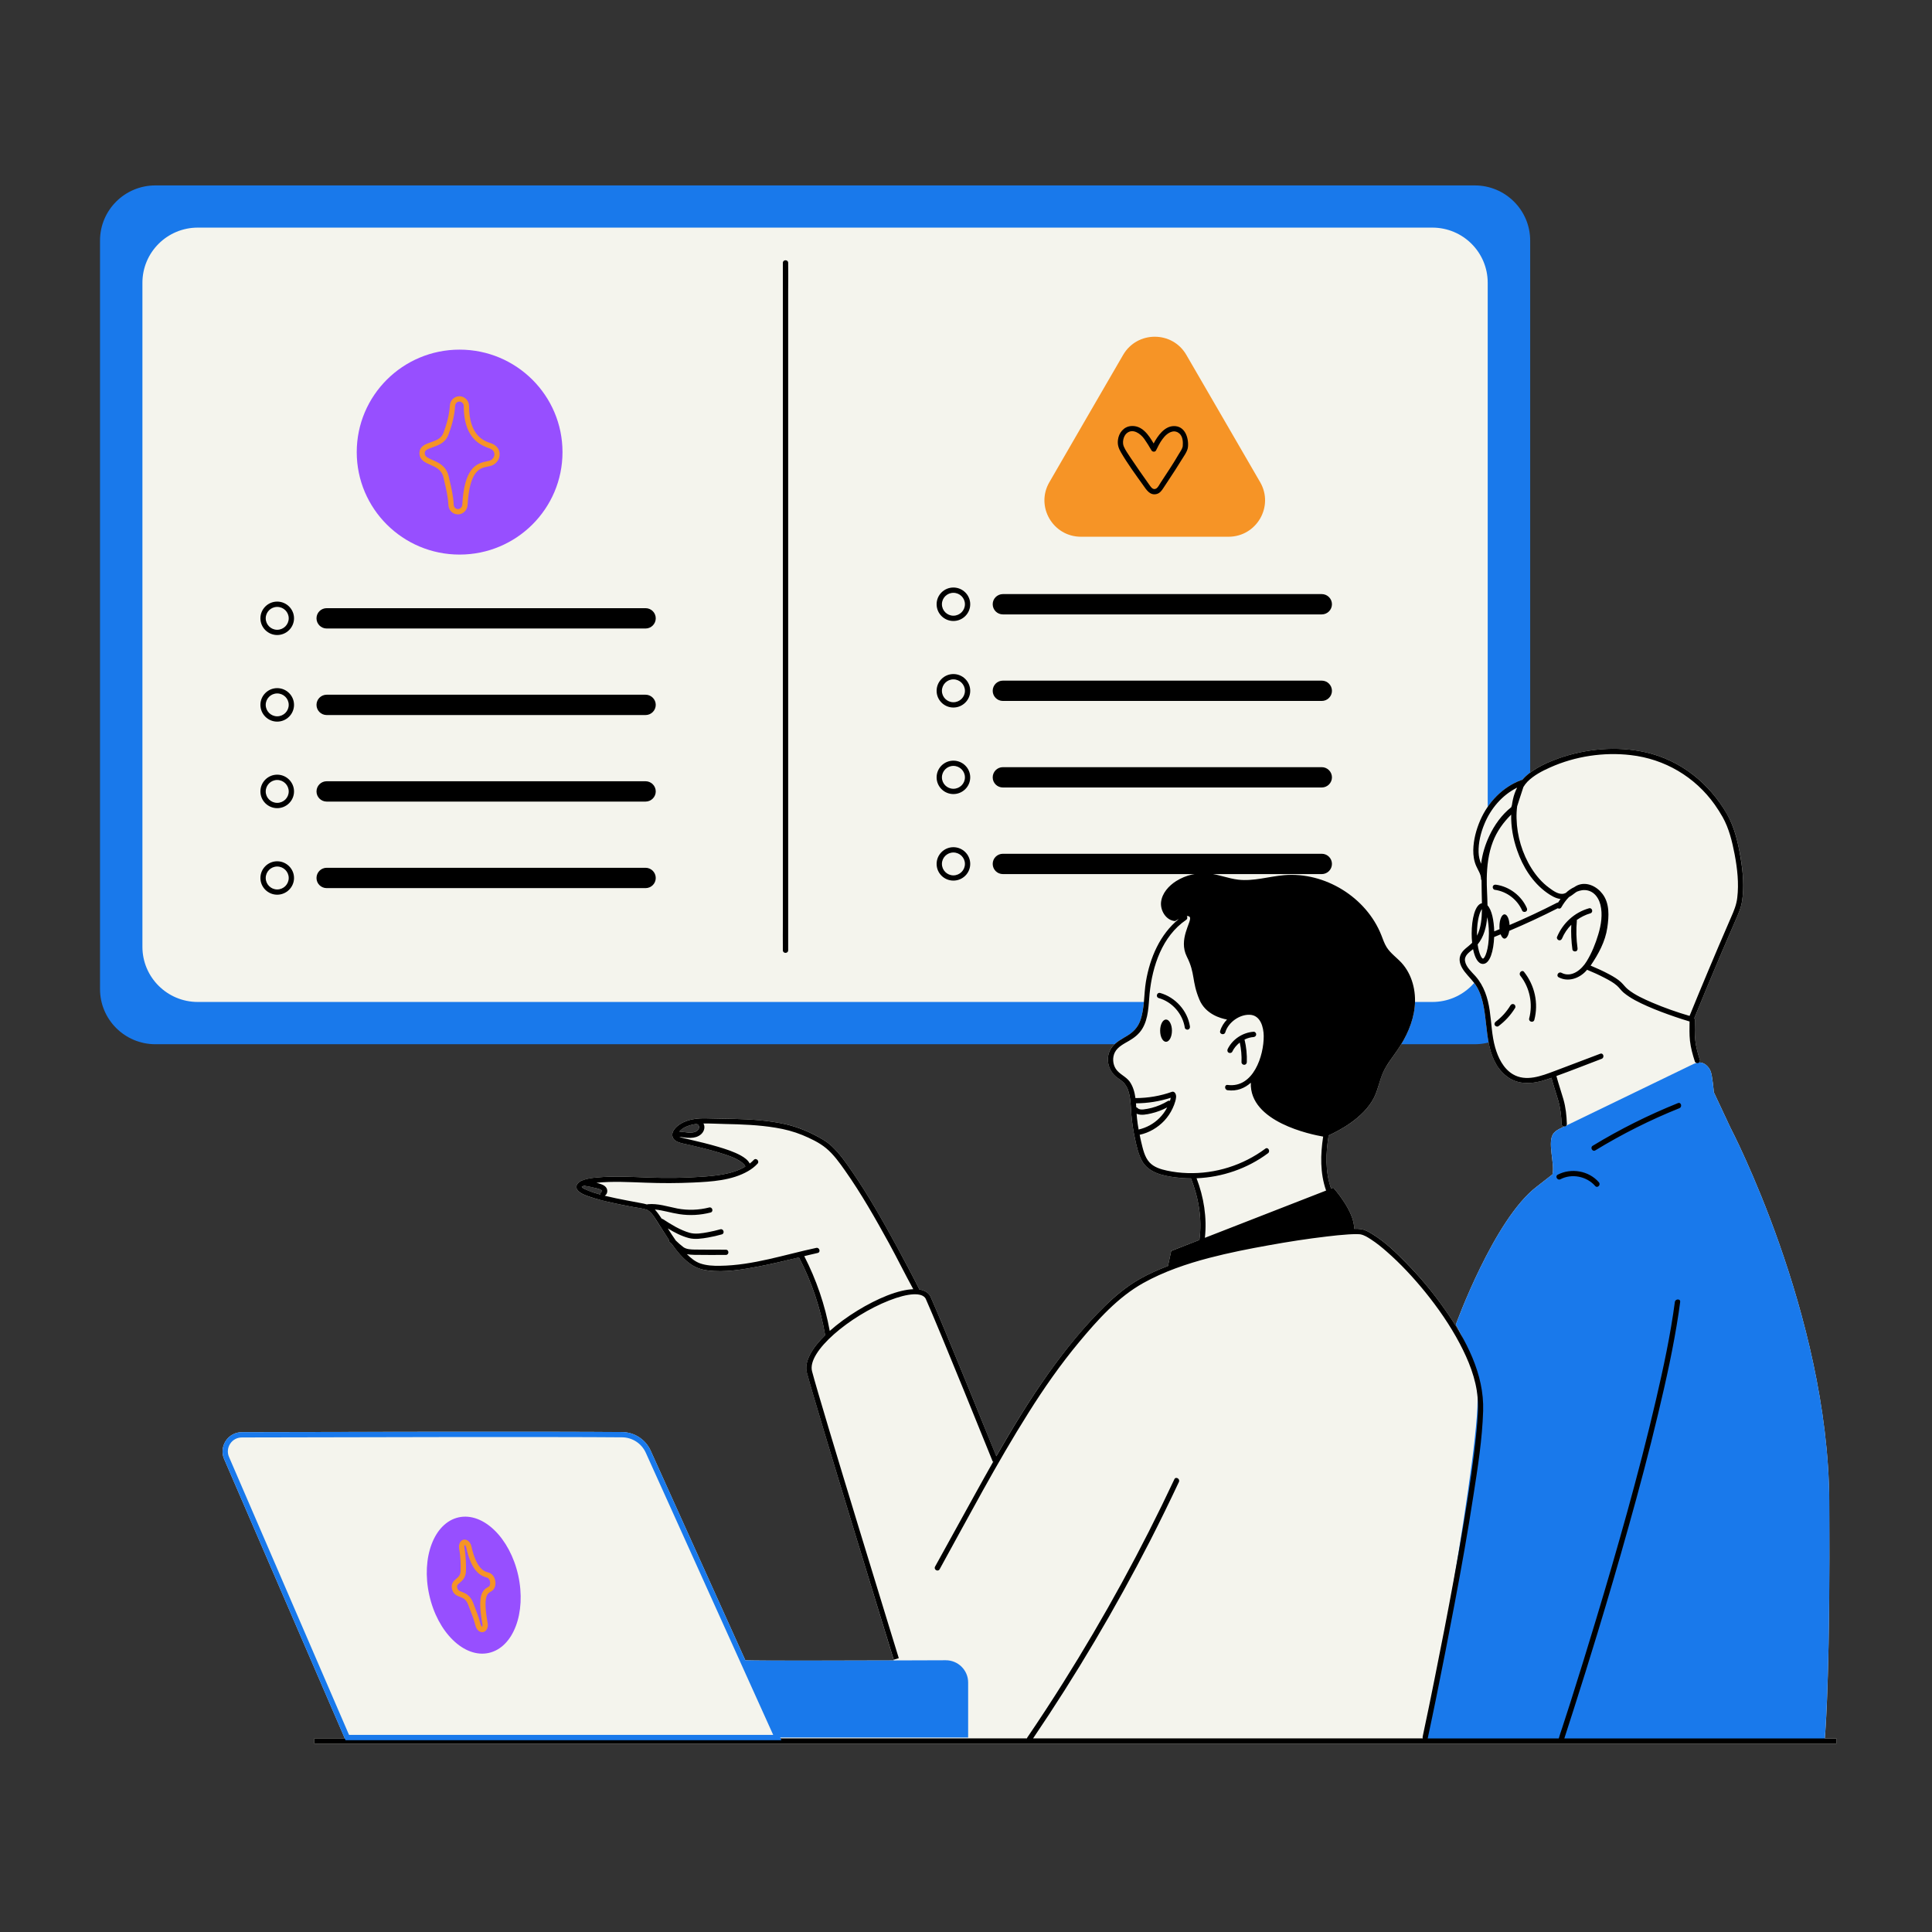 <svg xmlns="http://www.w3.org/2000/svg" xmlns:xlink="http://www.w3.org/1999/xlink" width="150" zoomAndPan="magnify" viewBox="0 0 112.5 112.5" height="150" preserveAspectRatio="xMidYMid meet" version="1.0"><rect x="0" y="0" width="112.5" height="112.5" fill="#333333" stroke="none"/><defs><clipPath id="f19e8311e8"><path d="M 5.746 10.797 L 90 10.797 L 90 61 L 5.746 61 Z M 5.746 10.797 " clip-rule="nonzero"/></clipPath><clipPath id="96512d243d"><path d="M 12 43 L 106.996 43 L 106.996 101.547 L 12 101.547 Z M 12 43 " clip-rule="nonzero"/></clipPath><clipPath id="34a217fc13"><path d="M 82 61 L 106.996 61 L 106.996 101.547 L 82 101.547 Z M 82 61 " clip-rule="nonzero"/></clipPath><clipPath id="87e81edaf2"><path d="M 18 43 L 106.996 43 L 106.996 101.547 L 18 101.547 Z M 18 43 " clip-rule="nonzero"/></clipPath><clipPath id="9ce8936417"><path d="M 12 83 L 57 83 L 57 101.547 L 12 101.547 Z M 12 83 " clip-rule="nonzero"/></clipPath></defs><g clip-path="url(#f19e8311e8)"><path fill="#1979eb" d="M 89.102 14.008 L 89.102 57.594 C 89.102 59.367 87.656 60.805 85.875 60.805 L 9.047 60.805 C 7.266 60.805 5.824 59.367 5.824 57.594 L 5.824 14.008 C 5.824 12.234 7.266 10.797 9.047 10.797 L 85.875 10.797 C 87.656 10.797 89.102 12.234 89.102 14.008 Z M 89.102 14.008 " fill-opacity="1" fill-rule="nonzero"/></g><path fill="#f4f4ed" d="M 86.629 16.465 L 86.629 55.133 C 86.629 56.906 85.188 58.344 83.406 58.344 L 11.516 58.344 C 9.738 58.344 8.293 56.906 8.293 55.133 L 8.293 16.465 C 8.293 14.691 9.738 13.254 11.516 13.254 L 83.406 13.254 C 85.188 13.254 86.629 14.691 86.629 16.465 Z M 86.629 16.465 " fill-opacity="1" fill-rule="nonzero"/><g clip-path="url(#96512d243d)"><path fill="#f4f4ed" d="M 106.258 101.227 C 106.324 100.484 106.578 96.895 106.516 87.375 C 106.449 76.516 100.758 65.652 100.758 65.652 L 99.797 63.602 C 99.797 63.602 99.719 62.648 99.609 62.375 C 99.5 62.102 99.246 61.863 98.953 61.867 C 98.949 61.871 98.945 61.871 98.938 61.871 C 98.98 61.836 99.004 61.785 98.984 61.719 C 98.867 61.348 98.754 60.969 98.715 60.578 C 98.672 60.184 98.688 59.785 98.695 59.391 C 98.695 59.348 98.68 59.316 98.656 59.293 C 99.184 57.996 99.723 56.703 100.27 55.418 C 100.516 54.844 100.762 54.27 101.012 53.699 C 101.184 53.297 101.371 52.918 101.438 52.488 C 101.57 51.66 101.496 50.801 101.363 49.98 C 101.219 49.113 101.012 48.195 100.574 47.426 C 99.535 45.605 97.867 44.262 95.801 43.801 C 94.145 43.434 92.367 43.594 90.773 44.152 C 90.184 44.363 89.594 44.625 89.09 44.996 C 88.918 45.121 88.77 45.258 88.641 45.414 C 88.625 45.414 88.605 45.418 88.59 45.422 C 87.5 45.824 86.664 46.703 86.199 47.754 C 85.957 48.301 85.801 48.895 85.789 49.496 C 85.781 49.812 85.828 50.129 85.957 50.422 C 86.074 50.688 86.238 50.891 86.242 51.191 C 86.246 51.219 86.254 51.242 86.27 51.262 C 86.266 51.707 86.285 52.152 86.293 52.594 C 85.883 52.672 85.695 53.543 85.695 54.359 C 85.695 54.539 85.703 54.723 85.723 54.898 C 85.488 55.145 85.148 55.309 85.031 55.645 C 84.914 55.984 85.086 56.316 85.289 56.586 C 85.516 56.883 85.797 57.133 85.992 57.457 C 86.199 57.809 86.312 58.203 86.391 58.594 C 86.652 59.941 86.504 61.609 87.648 62.605 C 88.367 63.227 89.289 63.125 90.133 62.836 C 90.199 62.809 90.27 62.785 90.34 62.762 C 90.453 63.199 90.602 63.625 90.73 64.059 C 90.867 64.512 90.914 64.977 90.93 65.449 C 90.934 65.547 91.012 65.594 91.09 65.594 C 91.035 65.625 90.977 65.652 90.918 65.68 C 90.754 65.758 90.59 65.84 90.477 65.977 C 90.062 66.465 90.559 67.77 90.398 68.387 L 89.48 69.102 C 86.992 70.996 84.773 77.129 84.773 77.129 C 84.773 77.129 84.906 77.344 85.09 77.75 C 84.801 77.242 84.484 76.746 84.152 76.273 C 83.477 75.309 82.723 74.395 81.898 73.547 C 81.293 72.93 80.641 72.305 79.895 71.848 C 79.703 71.73 79.488 71.609 79.262 71.574 C 79.258 71.574 79.25 71.57 79.242 71.57 C 79.113 71.555 78.984 71.551 78.852 71.555 C 78.883 70.535 77.637 69.16 77.637 69.16 L 77.508 69.211 C 77.16 68.211 77.199 67.145 77.367 66.113 C 77.922 65.867 79.406 65.117 80.012 63.91 C 80.25 63.445 80.324 62.91 80.543 62.434 C 80.754 61.973 81.082 61.574 81.367 61.156 C 81.887 60.398 82.285 59.535 82.379 58.625 C 82.473 57.711 82.23 56.742 81.609 56.066 C 81.324 55.754 80.969 55.508 80.742 55.152 C 80.609 54.938 80.527 54.691 80.438 54.453 C 79.562 52.25 77.148 50.758 74.777 50.961 C 73.883 51.035 72.992 51.328 72.102 51.223 C 71.531 51.156 70.988 50.93 70.418 50.863 C 69.75 50.789 69.055 50.945 68.488 51.305 C 68.051 51.582 67.672 52.008 67.609 52.52 C 67.551 53.027 67.91 53.602 68.426 53.633 C 68.426 53.633 68.52 53.574 68.645 53.512 C 67.539 54.406 66.961 55.781 66.727 57.156 C 66.602 57.91 66.652 58.723 66.391 59.445 C 66.254 59.832 65.988 60.098 65.641 60.309 C 65.328 60.5 64.988 60.664 64.758 60.961 C 64.32 61.531 64.5 62.34 65.059 62.75 C 65.223 62.871 65.395 62.977 65.52 63.145 C 65.637 63.312 65.711 63.508 65.754 63.707 C 65.844 64.098 65.844 64.504 65.879 64.902 C 65.918 65.371 65.988 65.84 66.09 66.301 C 66.18 66.723 66.281 67.176 66.48 67.566 C 66.859 68.293 67.723 68.465 68.465 68.562 C 68.758 68.598 69.055 68.613 69.348 68.617 C 69.352 68.617 69.352 68.621 69.352 68.625 C 69.797 69.75 70.008 70.992 69.84 72.203 L 68.199 72.84 L 68.012 73.715 C 67.445 73.934 66.891 74.176 66.363 74.477 C 65.613 74.902 64.945 75.453 64.332 76.059 C 63.129 77.242 62.059 78.559 61.082 79.926 C 59.965 81.488 58.969 83.129 58.012 84.797 C 57.523 83.586 54.922 77.156 54.176 75.484 C 54.055 75.266 53.836 75.133 53.535 75.086 C 53.531 75.082 53.531 75.078 53.531 75.074 C 53.113 74.242 52.676 73.418 52.23 72.605 C 51.418 71.109 50.582 69.621 49.617 68.219 C 49.262 67.703 48.891 67.168 48.43 66.738 C 48.121 66.449 47.734 66.242 47.359 66.051 C 46.828 65.781 46.273 65.578 45.695 65.453 C 44.719 65.238 43.703 65.176 42.703 65.152 C 42.172 65.141 41.641 65.133 41.109 65.121 C 40.598 65.105 40.066 65.172 39.621 65.445 C 39.379 65.594 39.07 65.879 39.164 66.199 C 39.207 66.344 39.332 66.441 39.465 66.496 C 39.691 66.59 39.957 66.621 40.195 66.676 C 40.766 66.812 41.34 66.949 41.898 67.125 C 42.336 67.262 42.812 67.406 43.188 67.68 C 43.27 67.734 43.379 67.824 43.398 67.93 C 42.641 68.387 41.621 68.473 40.781 68.527 C 39.805 68.594 38.828 68.605 37.848 68.57 C 36.82 68.535 35.773 68.465 34.746 68.566 C 34.484 68.59 34.184 68.625 33.926 68.727 C 33.879 68.73 33.836 68.75 33.809 68.785 C 33.793 68.797 33.777 68.797 33.762 68.809 C 33.566 68.934 33.484 69.148 33.656 69.332 C 33.84 69.531 34.145 69.621 34.391 69.707 C 34.777 69.836 35.176 69.934 35.578 70.023 C 35.984 70.113 36.395 70.199 36.809 70.273 C 37.074 70.324 37.352 70.352 37.613 70.426 C 37.898 70.504 38.102 70.875 38.25 71.109 C 38.488 71.469 38.711 71.836 38.953 72.191 C 38.941 72.234 38.949 72.285 38.992 72.324 C 39.031 72.363 39.074 72.402 39.117 72.438 C 39.41 72.848 39.73 73.242 40.133 73.551 C 40.457 73.801 40.809 73.926 41.211 73.98 C 42.195 74.109 43.219 73.926 44.18 73.746 C 44.969 73.594 45.746 73.406 46.523 73.215 C 46.527 73.219 46.527 73.223 46.527 73.227 C 47.262 74.637 47.77 76.148 48.043 77.715 C 48.047 77.727 48.051 77.73 48.055 77.742 C 47.289 78.492 46.816 79.277 46.988 79.926 C 47.508 81.934 51.996 96.496 52.039 96.645 L 52.039 96.688 C 48.711 96.699 44.496 96.711 43.402 96.68 L 37.887 84.469 C 37.594 83.82 36.941 83.395 36.23 83.391 C 32.402 83.352 19.469 83.379 14.086 83.395 C 13.703 83.395 13.352 83.586 13.145 83.902 C 12.938 84.219 12.898 84.617 13.051 84.961 L 20.078 101.227 L 18.305 101.227 L 18.305 101.535 L 106.93 101.535 L 106.93 101.227 Z M 40.66 65.773 C 40.621 65.82 40.574 65.855 40.52 65.883 C 40.379 65.961 40.207 65.957 40.055 65.941 C 39.891 65.93 39.723 65.91 39.559 65.891 C 39.77 65.625 40.18 65.5 40.52 65.453 C 40.531 65.453 40.539 65.461 40.547 65.461 C 40.598 65.457 40.621 65.465 40.66 65.508 C 40.688 65.535 40.707 65.586 40.707 65.625 C 40.711 65.676 40.695 65.723 40.66 65.773 Z M 35.055 69.363 C 35.055 69.367 35.055 69.367 35.055 69.367 C 35.055 69.371 35.055 69.375 35.051 69.379 L 35.051 69.383 C 35.047 69.383 35.047 69.383 35.047 69.383 C 34.984 69.418 34.941 69.48 34.965 69.559 C 34.965 69.562 34.965 69.562 34.965 69.562 C 34.711 69.492 34.457 69.414 34.215 69.316 C 34.113 69.273 33.996 69.215 33.914 69.156 C 33.895 69.141 33.883 69.121 33.875 69.109 C 33.91 69.086 33.957 69.066 34.004 69.043 C 34.25 69.082 34.496 69.129 34.734 69.195 C 34.836 69.223 34.965 69.246 35.027 69.312 C 35.031 69.312 35.055 69.332 35.047 69.328 C 35.047 69.332 35.047 69.332 35.051 69.336 C 35.051 69.34 35.051 69.34 35.055 69.344 C 35.051 69.344 35.055 69.359 35.055 69.363 Z M 35.055 69.363 " fill-opacity="1" fill-rule="nonzero"/></g><g clip-path="url(#34a217fc13)"><path fill="#1979eb" d="M 106.242 101.383 L 82.988 101.449 C 82.988 101.449 86.418 83.348 86.008 80.887 C 85.598 78.43 84.773 77.129 84.773 77.129 C 84.773 77.129 86.992 70.996 89.48 69.102 L 90.398 68.387 C 90.559 67.77 90.062 66.465 90.477 65.977 C 90.59 65.84 90.758 65.758 90.918 65.68 C 93.441 64.457 95.969 63.234 98.496 62.012 C 98.641 61.941 98.789 61.871 98.953 61.867 C 99.246 61.863 99.5 62.102 99.609 62.375 C 99.715 62.648 99.797 63.605 99.797 63.605 L 100.758 65.652 C 100.758 65.652 106.449 76.516 106.52 87.379 C 106.586 98.238 106.242 101.383 106.242 101.383 Z M 106.242 101.383 " fill-opacity="1" fill-rule="nonzero"/></g><g clip-path="url(#87e81edaf2)"><path fill="#000000" d="M 92.605 53.184 C 92.32 53.266 92.051 53.402 91.812 53.574 C 91.816 53.586 91.82 53.598 91.82 53.609 C 91.773 54.141 91.785 54.68 91.859 55.211 C 91.871 55.293 91.84 55.375 91.754 55.398 C 91.68 55.418 91.574 55.375 91.562 55.293 C 91.496 54.812 91.473 54.332 91.496 53.848 C 91.27 54.074 91.086 54.344 90.961 54.641 C 90.93 54.719 90.859 54.773 90.773 54.75 C 90.699 54.73 90.633 54.637 90.664 54.562 C 90.996 53.758 91.68 53.129 92.523 52.891 C 92.715 52.832 92.797 53.129 92.605 53.184 Z M 85.289 56.586 C 85.082 56.316 84.914 55.984 85.031 55.645 C 85.148 55.309 85.488 55.145 85.723 54.898 C 85.703 54.723 85.695 54.539 85.695 54.359 C 85.695 53.543 85.883 52.672 86.293 52.594 C 86.285 52.152 86.27 51.707 86.27 51.262 C 86.258 51.242 86.246 51.219 86.242 51.191 C 86.238 50.891 86.07 50.688 85.957 50.422 C 85.828 50.129 85.785 49.812 85.789 49.496 C 85.801 48.898 85.961 48.301 86.199 47.754 C 86.66 46.703 87.5 45.824 88.586 45.422 C 88.605 45.414 88.625 45.414 88.641 45.414 C 88.77 45.262 88.918 45.121 89.09 44.996 C 89.598 44.625 90.184 44.363 90.773 44.152 C 92.367 43.594 94.145 43.434 95.801 43.801 C 97.867 44.262 99.531 45.605 100.574 47.422 C 101.008 48.195 101.219 49.113 101.359 49.98 C 101.496 50.801 101.57 51.66 101.438 52.484 C 101.371 52.918 101.184 53.297 101.012 53.699 C 100.762 54.27 100.516 54.844 100.27 55.418 C 99.723 56.707 99.184 57.996 98.656 59.293 C 98.68 59.316 98.695 59.348 98.695 59.391 C 98.688 59.785 98.672 60.184 98.715 60.578 C 98.754 60.969 98.867 61.348 98.984 61.719 C 99.043 61.906 98.746 61.988 98.688 61.801 C 98.562 61.41 98.453 61.016 98.406 60.605 C 98.367 60.234 98.379 59.855 98.383 59.48 C 98.098 59.395 97.812 59.305 97.531 59.207 C 96.992 59.023 96.457 58.824 95.934 58.594 C 95.449 58.379 94.953 58.141 94.543 57.801 C 94.395 57.676 94.297 57.52 94.156 57.395 C 93.949 57.211 93.691 57.074 93.445 56.945 C 93.109 56.77 92.766 56.613 92.414 56.469 C 92.395 56.492 92.379 56.516 92.355 56.539 C 91.957 56.973 91.316 57.199 90.766 56.91 C 90.59 56.816 90.746 56.555 90.922 56.645 C 91.512 56.957 92.102 56.457 92.391 55.977 C 92.688 55.496 92.91 54.941 93.07 54.402 C 93.234 53.855 93.332 53.242 93.191 52.68 C 93.062 52.172 92.695 51.77 92.129 51.836 C 92.02 51.852 91.918 51.883 91.82 51.922 C 91.789 51.941 91.758 51.961 91.727 51.984 C 91.609 52.074 91.488 52.168 91.359 52.238 C 91.184 52.414 91.035 52.625 90.914 52.836 C 90.867 52.918 90.777 52.926 90.711 52.887 C 89.785 53.359 88.844 53.797 87.883 54.203 C 87.84 54.465 87.734 54.656 87.609 54.656 C 87.52 54.656 87.438 54.559 87.383 54.406 C 87.258 54.461 87.133 54.512 87.004 54.562 C 86.973 55.352 86.766 56.129 86.352 56.129 C 86.062 56.129 85.875 55.758 85.777 55.27 C 85.543 55.453 85.254 55.645 85.309 55.965 C 85.367 56.312 85.695 56.594 85.918 56.844 C 86.418 57.414 86.637 58.109 86.746 58.848 C 86.852 59.562 86.863 60.289 87.062 60.988 C 87.234 61.586 87.535 62.219 88.09 62.551 C 88.859 63.008 89.758 62.652 90.52 62.367 C 91.406 62.031 92.293 61.695 93.18 61.359 C 93.367 61.289 93.449 61.586 93.262 61.656 C 92.387 61.988 91.512 62.336 90.629 62.656 C 90.75 63.109 90.906 63.555 91.035 64.004 C 91.172 64.477 91.223 64.961 91.238 65.449 C 91.246 65.645 90.938 65.645 90.93 65.449 C 90.914 64.977 90.863 64.512 90.73 64.059 C 90.602 63.625 90.453 63.199 90.34 62.762 C 90.27 62.785 90.199 62.812 90.129 62.836 C 89.289 63.129 88.367 63.227 87.648 62.605 C 86.5 61.613 86.652 59.941 86.391 58.598 C 86.312 58.199 86.199 57.809 85.992 57.457 C 85.801 57.133 85.516 56.883 85.289 56.586 Z M 86.699 54.359 C 86.699 53.961 86.656 53.645 86.598 53.406 C 86.551 53.992 86.406 54.547 86.043 54.996 C 86.117 55.535 86.277 55.82 86.352 55.82 C 86.453 55.82 86.699 55.309 86.699 54.359 Z M 90.867 52.348 C 90.582 52.316 90.309 52.148 90.082 51.988 C 89.238 51.387 88.672 50.473 88.34 49.508 C 88.109 48.852 87.98 48.137 87.996 47.434 C 87.539 47.887 87.16 48.41 86.93 49.016 C 86.668 49.699 86.586 50.43 86.574 51.152 C 86.566 51.637 86.609 52.176 86.617 52.719 C 86.867 52.98 86.992 53.609 87.008 54.234 C 87.109 54.191 87.215 54.148 87.32 54.105 C 87.312 54.055 87.312 54.004 87.312 53.949 C 87.312 53.559 87.445 53.242 87.609 53.242 C 87.762 53.242 87.883 53.516 87.902 53.863 C 88.84 53.465 89.762 53.031 90.668 52.566 C 90.688 52.559 90.711 52.551 90.73 52.551 C 90.773 52.48 90.82 52.414 90.867 52.348 Z M 88.453 46.605 C 88.418 46.719 88.379 46.832 88.344 46.949 C 88.312 47.188 88.301 47.43 88.309 47.66 C 88.332 48.68 88.641 49.715 89.188 50.578 C 89.457 51.004 89.793 51.395 90.203 51.695 C 90.438 51.867 90.766 52.117 91.07 52.035 C 91.109 52.023 91.145 52.012 91.176 51.996 C 91.324 51.855 91.492 51.738 91.672 51.656 C 91.73 51.617 91.789 51.578 91.855 51.551 C 92.398 51.316 92.992 51.621 93.32 52.062 C 93.738 52.617 93.688 53.363 93.594 54.012 C 93.48 54.82 93.078 55.555 92.621 56.227 C 92.996 56.383 93.363 56.551 93.719 56.742 C 93.957 56.871 94.199 57.012 94.398 57.199 C 94.535 57.328 94.637 57.48 94.785 57.602 C 95.203 57.941 95.723 58.172 96.211 58.383 C 96.918 58.684 97.645 58.941 98.383 59.156 C 98.547 58.754 98.711 58.348 98.879 57.945 C 99.27 57.004 99.66 56.07 100.059 55.133 C 100.305 54.555 100.555 53.98 100.805 53.402 C 100.969 53.031 101.113 52.684 101.16 52.277 C 101.262 51.441 101.164 50.574 101.008 49.75 C 100.867 49.012 100.68 48.238 100.309 47.578 C 100.168 47.328 100.012 47.086 99.848 46.852 C 98.695 45.23 96.934 44.195 94.957 43.969 C 93.387 43.785 91.727 44.035 90.281 44.68 C 89.805 44.891 89.312 45.145 88.941 45.52 C 88.852 45.613 88.773 45.719 88.707 45.828 C 88.621 46.086 88.539 46.348 88.453 46.605 Z M 86.723 48.672 C 87.012 48.051 87.449 47.434 88 47.004 C 88.012 46.965 88.027 46.922 88.039 46.883 C 88.055 46.773 88.074 46.66 88.098 46.551 C 88.152 46.305 88.234 46.074 88.344 45.863 C 87.473 46.293 86.805 47.082 86.438 47.977 C 86.223 48.492 86.082 49.07 86.098 49.629 C 86.105 49.871 86.156 50.086 86.246 50.297 C 86.312 49.727 86.492 49.16 86.723 48.672 Z M 86.004 54.359 C 86.004 54.402 86.004 54.441 86.008 54.484 C 86.242 54.016 86.289 53.457 86.293 52.938 C 86.18 53.07 86.004 53.555 86.004 54.359 Z M 87.957 58.539 C 87.84 58.73 87.719 58.891 87.574 59.055 C 87.5 59.137 87.426 59.211 87.344 59.285 C 87.301 59.324 87.258 59.359 87.215 59.398 C 87.176 59.434 87.133 59.465 87.102 59.488 C 87.035 59.539 87 59.621 87.043 59.699 C 87.082 59.766 87.188 59.805 87.254 59.754 C 87.641 59.465 87.969 59.109 88.223 58.695 C 88.266 58.625 88.238 58.527 88.168 58.484 C 88.094 58.441 88 58.469 87.957 58.539 Z M 89.344 59.387 C 89.598 58.418 89.367 57.379 88.746 56.594 C 88.625 56.441 88.406 56.66 88.527 56.812 C 89.078 57.508 89.27 58.453 89.043 59.305 C 88.996 59.5 89.293 59.578 89.344 59.387 Z M 87.113 51.516 C 87.031 51.504 86.949 51.535 86.926 51.621 C 86.906 51.695 86.949 51.797 87.035 51.812 C 87.742 51.91 88.352 52.375 88.637 53.027 C 88.672 53.105 88.785 53.121 88.848 53.082 C 88.93 53.039 88.938 52.949 88.906 52.875 C 88.594 52.16 87.891 51.625 87.113 51.516 Z M 67.555 57.82 C 67.363 57.77 67.281 58.062 67.473 58.117 C 68.262 58.34 68.867 59.035 68.992 59.844 C 69.004 59.926 69.105 59.973 69.18 59.953 C 69.27 59.926 69.301 59.844 69.289 59.762 C 69.148 58.852 68.441 58.07 67.555 57.82 Z M 71.543 61.297 C 71.613 61.336 71.719 61.316 71.754 61.242 C 71.855 61.031 72.008 60.852 72.191 60.707 C 72.273 61.082 72.309 61.465 72.293 61.852 C 72.289 61.934 72.367 62.004 72.449 62.004 C 72.535 62.004 72.598 61.934 72.602 61.852 C 72.617 61.406 72.574 60.965 72.469 60.531 C 72.633 60.453 72.812 60.398 72.996 60.387 C 73.078 60.379 73.148 60.32 73.148 60.23 C 73.148 60.152 73.078 60.07 72.996 60.078 C 72.359 60.125 71.77 60.512 71.488 61.086 C 71.453 61.164 71.469 61.254 71.543 61.297 Z M 67.898 59.367 C 67.707 59.367 67.555 59.66 67.555 60.016 C 67.555 60.375 67.707 60.664 67.898 60.664 C 68.086 60.664 68.242 60.375 68.242 60.016 C 68.242 59.66 68.086 59.367 67.898 59.367 Z M 90.707 68.402 C 90.531 68.492 90.688 68.758 90.863 68.668 C 91.527 68.32 92.395 68.496 92.887 69.059 C 93.016 69.211 93.234 68.992 93.102 68.844 C 92.523 68.172 91.488 67.992 90.707 68.402 Z M 97.707 64.234 C 95.988 64.926 94.328 65.754 92.742 66.719 C 92.574 66.82 92.73 67.09 92.898 66.984 C 94.457 66.035 96.094 65.211 97.789 64.531 C 97.973 64.457 97.891 64.16 97.707 64.234 Z M 106.93 101.227 L 106.93 101.535 L 18.305 101.535 L 18.305 101.227 L 59.797 101.227 C 59.801 101.215 59.805 101.199 59.816 101.18 C 60.531 100.129 61.227 99.066 61.902 97.992 C 64.305 94.176 66.469 90.215 68.383 86.137 C 68.465 85.957 68.73 86.113 68.648 86.293 C 68.109 87.441 67.551 88.582 66.973 89.715 C 64.938 93.684 62.66 97.531 60.156 101.227 L 82.852 101.227 C 82.84 101.203 82.832 101.172 82.84 101.137 C 82.852 101.086 82.863 101.035 82.871 100.984 C 83.102 99.91 83.32 98.836 83.535 97.762 C 83.922 95.844 84.297 93.922 84.648 91.996 C 85.023 89.953 85.379 87.91 85.672 85.859 C 85.789 85.02 85.898 84.176 85.977 83.328 C 86.035 82.688 86.098 82.031 86.043 81.387 C 85.949 80.277 85.512 79.203 84.996 78.227 C 84.43 77.156 83.734 76.156 82.973 75.215 C 82.293 74.383 81.555 73.586 80.746 72.879 C 80.457 72.625 80.16 72.383 79.84 72.176 C 79.641 72.047 79.438 71.914 79.211 71.875 C 79.203 71.871 79.199 71.871 79.199 71.871 C 79.199 71.871 79.199 71.871 79.176 71.871 C 79.152 71.867 79.133 71.867 79.109 71.867 C 79.055 71.863 79 71.863 78.945 71.863 C 78.805 71.863 78.66 71.871 78.516 71.879 C 78.098 71.906 77.68 71.949 77.266 72 C 76.129 72.133 75 72.309 73.879 72.512 C 72.719 72.719 71.559 72.949 70.418 73.246 C 69.102 73.59 67.77 74.043 66.578 74.707 C 65.094 75.535 63.918 76.852 62.84 78.145 C 61.758 79.445 60.789 80.832 59.891 82.262 C 58.027 85.219 56.402 88.32 54.715 91.375 C 54.617 91.551 54.352 91.395 54.449 91.223 C 54.891 90.422 55.332 89.625 55.773 88.824 C 56.461 87.582 57.141 86.336 57.844 85.098 L 57.809 85.113 C 57.777 85.035 54.715 77.441 53.902 75.621 C 53.695 75.246 52.895 75.285 51.766 75.73 C 49.5 76.621 46.984 78.699 47.285 79.848 C 47.805 81.848 52.293 96.41 52.336 96.555 L 52.043 96.645 C 51.996 96.5 47.508 81.93 46.984 79.926 C 46.816 79.277 47.289 78.492 48.055 77.742 C 48.051 77.734 48.047 77.727 48.043 77.715 C 47.77 76.148 47.262 74.637 46.527 73.227 C 46.527 73.223 46.527 73.219 46.523 73.219 C 45.746 73.406 44.969 73.594 44.18 73.746 C 43.219 73.926 42.195 74.105 41.211 73.977 C 40.809 73.926 40.457 73.801 40.133 73.551 C 39.73 73.246 39.406 72.848 39.117 72.438 C 39.074 72.402 39.035 72.363 38.992 72.324 C 38.949 72.285 38.941 72.234 38.949 72.191 C 38.711 71.836 38.488 71.469 38.254 71.109 C 38.102 70.879 37.898 70.504 37.609 70.426 C 37.352 70.352 37.07 70.324 36.809 70.273 C 36.395 70.195 35.984 70.113 35.578 70.023 C 35.176 69.934 34.777 69.836 34.387 69.703 C 34.145 69.621 33.84 69.527 33.656 69.332 C 33.484 69.148 33.566 68.934 33.762 68.809 C 33.773 68.801 33.793 68.793 33.809 68.785 C 33.836 68.75 33.879 68.73 33.926 68.73 C 34.18 68.621 34.48 68.59 34.746 68.566 C 35.773 68.465 36.816 68.535 37.848 68.57 C 38.828 68.605 39.805 68.594 40.781 68.527 C 41.621 68.473 42.641 68.387 43.398 67.93 C 43.379 67.824 43.266 67.738 43.188 67.68 C 42.816 67.406 42.336 67.262 41.898 67.125 C 41.34 66.953 40.77 66.812 40.195 66.68 C 39.957 66.621 39.695 66.59 39.465 66.496 C 39.332 66.441 39.207 66.344 39.164 66.199 C 39.07 65.879 39.379 65.598 39.621 65.445 C 40.066 65.172 40.598 65.109 41.109 65.121 C 41.641 65.137 42.172 65.141 42.703 65.152 C 43.703 65.176 44.719 65.238 45.695 65.453 C 46.273 65.582 46.832 65.785 47.355 66.051 C 47.734 66.242 48.121 66.449 48.43 66.738 C 48.891 67.168 49.262 67.703 49.617 68.219 C 50.582 69.621 51.418 71.109 52.23 72.602 C 52.676 73.422 53.113 74.242 53.531 75.074 C 53.531 75.078 53.531 75.082 53.531 75.086 C 53.836 75.133 54.055 75.266 54.176 75.484 C 54.922 77.156 57.523 83.586 58.016 84.797 C 58.969 83.133 59.965 81.492 61.082 79.926 C 62.059 78.559 63.129 77.238 64.332 76.059 C 64.945 75.457 65.613 74.902 66.363 74.477 C 66.891 74.176 67.445 73.934 68.012 73.715 L 68.199 72.844 L 69.84 72.203 C 70.008 70.992 69.797 69.754 69.352 68.621 C 69.352 68.621 69.352 68.617 69.352 68.617 C 69.055 68.617 68.758 68.598 68.465 68.562 C 67.719 68.465 66.859 68.293 66.48 67.566 C 66.277 67.176 66.18 66.727 66.09 66.301 C 65.988 65.84 65.918 65.371 65.879 64.902 C 65.844 64.504 65.848 64.098 65.754 63.707 C 65.707 63.508 65.641 63.312 65.516 63.145 C 65.395 62.977 65.223 62.871 65.055 62.75 C 64.496 62.34 64.32 61.531 64.758 60.965 C 64.988 60.668 65.328 60.5 65.641 60.309 C 65.988 60.098 66.25 59.832 66.391 59.445 C 66.656 58.723 66.602 57.91 66.727 57.156 C 66.961 55.777 67.539 54.406 68.645 53.512 C 68.52 53.574 68.426 53.633 68.426 53.633 C 67.91 53.602 67.551 53.031 67.609 52.52 C 67.672 52.008 68.051 51.582 68.488 51.305 C 69.055 50.949 69.75 50.789 70.418 50.863 C 70.988 50.93 71.531 51.156 72.102 51.223 C 72.996 51.328 73.883 51.035 74.777 50.961 C 77.148 50.758 79.562 52.25 80.434 54.453 C 80.527 54.691 80.609 54.938 80.742 55.152 C 80.965 55.508 81.324 55.754 81.609 56.062 C 82.23 56.742 82.469 57.711 82.379 58.625 C 82.285 59.539 81.887 60.398 81.367 61.156 C 81.082 61.574 80.754 61.973 80.543 62.438 C 80.328 62.914 80.246 63.445 80.012 63.91 C 79.406 65.117 77.918 65.867 77.367 66.113 C 77.199 67.145 77.16 68.211 77.508 69.211 L 77.637 69.16 C 77.637 69.16 78.883 70.535 78.852 71.555 C 78.988 71.551 79.129 71.555 79.262 71.574 C 79.488 71.609 79.703 71.73 79.898 71.852 C 80.641 72.305 81.289 72.93 81.895 73.551 C 82.723 74.395 83.477 75.309 84.152 76.273 C 85.359 77.996 86.434 80.004 86.363 82.16 C 86.312 83.805 86.051 85.453 85.797 87.078 C 85.473 89.191 85.098 91.297 84.699 93.398 C 84.355 95.227 83.996 97.055 83.625 98.883 C 83.465 99.66 83.305 100.441 83.137 101.219 C 83.137 101.223 83.133 101.227 83.133 101.23 L 90.766 101.23 C 90.82 101.027 90.898 100.824 90.961 100.625 C 91.125 100.129 91.281 99.637 91.441 99.141 C 91.949 97.543 92.441 95.945 92.926 94.34 C 93.555 92.262 94.16 90.176 94.742 88.082 C 95.344 85.902 95.914 83.719 96.426 81.516 C 96.863 79.633 97.273 77.73 97.527 75.812 C 97.555 75.621 97.863 75.617 97.836 75.812 C 97.809 76.02 97.781 76.227 97.75 76.434 C 97.453 78.41 97.02 80.371 96.555 82.312 C 96.027 84.531 95.441 86.734 94.824 88.926 C 94.25 90.984 93.648 93.031 93.027 95.078 C 92.562 96.602 92.09 98.125 91.602 99.641 C 91.434 100.172 91.262 100.699 91.09 101.23 L 106.93 101.23 Z M 39.559 65.891 C 39.723 65.91 39.891 65.93 40.055 65.945 C 40.211 65.957 40.379 65.961 40.52 65.887 C 40.574 65.855 40.625 65.82 40.66 65.773 C 40.695 65.727 40.711 65.676 40.711 65.625 C 40.707 65.586 40.688 65.539 40.66 65.504 C 40.621 65.465 40.598 65.457 40.551 65.457 C 40.539 65.461 40.531 65.453 40.52 65.453 C 40.18 65.5 39.773 65.625 39.559 65.891 Z M 35.051 69.379 C 35.055 69.375 35.055 69.371 35.055 69.367 C 35.055 69.367 35.055 69.367 35.055 69.363 C 35.055 69.359 35.051 69.344 35.051 69.344 C 35.051 69.34 35.051 69.34 35.051 69.336 C 35.047 69.336 35.043 69.324 35.047 69.328 C 35.051 69.336 35.031 69.312 35.031 69.312 C 34.961 69.246 34.836 69.223 34.738 69.195 C 34.496 69.133 34.25 69.082 34.004 69.043 C 33.957 69.066 33.914 69.086 33.875 69.109 C 33.883 69.121 33.895 69.141 33.914 69.156 C 33.992 69.215 34.113 69.273 34.215 69.312 C 34.457 69.414 34.711 69.492 34.965 69.562 C 34.965 69.562 34.965 69.562 34.961 69.559 C 34.941 69.48 34.984 69.418 35.051 69.383 C 35.051 69.383 35.051 69.379 35.051 69.379 Z M 35.07 69.371 C 35.062 69.371 35.059 69.375 35.055 69.379 C 35.047 69.387 35.047 69.383 35.059 69.375 C 35.055 69.375 35.055 69.379 35.051 69.383 C 35.059 69.379 35.062 69.375 35.07 69.371 Z M 53.18 75.07 C 52.691 74.18 52.246 73.27 51.758 72.379 C 50.969 70.945 50.152 69.504 49.207 68.164 C 48.883 67.703 48.539 67.219 48.098 66.855 C 47.707 66.531 47.191 66.289 46.723 66.094 C 46.227 65.891 45.703 65.754 45.172 65.668 C 44.188 65.504 43.195 65.469 42.195 65.449 C 41.789 65.441 41.371 65.414 40.961 65.422 C 40.973 65.445 40.988 65.469 40.996 65.496 C 41.059 65.695 40.977 65.91 40.824 66.047 C 40.477 66.352 39.98 66.254 39.555 66.199 C 39.617 66.23 39.688 66.246 39.75 66.258 C 39.883 66.289 40.012 66.32 40.145 66.352 C 40.699 66.48 41.254 66.613 41.797 66.773 C 42.258 66.91 42.727 67.059 43.145 67.289 C 43.344 67.402 43.555 67.547 43.656 67.754 C 43.738 67.688 43.82 67.621 43.895 67.539 C 44.027 67.395 44.246 67.613 44.113 67.758 C 43.953 67.934 43.762 68.078 43.559 68.195 C 42.613 68.742 41.43 68.809 40.363 68.859 C 39.434 68.902 38.516 68.902 37.582 68.867 C 36.641 68.836 35.672 68.773 34.73 68.875 C 34.828 68.898 34.926 68.926 35.02 68.961 C 35.172 69.016 35.324 69.117 35.355 69.289 C 35.379 69.43 35.328 69.555 35.215 69.629 C 35.645 69.734 36.078 69.82 36.504 69.902 C 36.828 69.965 37.156 70.027 37.48 70.086 C 37.551 70.102 37.617 70.117 37.676 70.137 C 37.691 70.129 37.703 70.125 37.719 70.121 C 38.309 70.066 38.871 70.258 39.441 70.371 C 40.055 70.488 40.688 70.465 41.293 70.312 C 41.484 70.262 41.566 70.559 41.375 70.605 C 40.777 70.758 40.164 70.793 39.555 70.699 C 39.078 70.629 38.613 70.473 38.133 70.43 C 38.281 70.598 38.41 70.781 38.535 70.969 C 38.559 70.969 38.582 70.977 38.605 70.992 C 39.082 71.301 39.605 71.629 40.156 71.785 C 40.496 71.883 40.883 71.812 41.223 71.75 C 41.465 71.703 41.707 71.652 41.945 71.582 C 42.137 71.531 42.219 71.828 42.027 71.879 C 41.77 71.953 41.504 72.012 41.242 72.059 C 40.875 72.121 40.473 72.188 40.105 72.09 C 39.684 71.98 39.273 71.766 38.887 71.531 C 39.039 71.77 39.191 72.008 39.352 72.238 C 39.492 72.371 39.637 72.504 39.789 72.617 C 39.969 72.75 40.23 72.758 40.449 72.762 C 41.055 72.773 41.66 72.766 42.266 72.77 C 42.465 72.77 42.461 73.078 42.266 73.074 C 41.656 73.074 41.047 73.082 40.441 73.07 C 40.297 73.066 40.145 73.059 39.996 73.027 C 40.219 73.254 40.473 73.461 40.766 73.566 C 41.137 73.695 41.539 73.715 41.926 73.707 C 43.836 73.684 45.68 73.059 47.531 72.664 C 47.723 72.625 47.805 72.922 47.609 72.961 C 47.441 72.996 47.273 73.035 47.105 73.078 C 47.012 73.098 46.922 73.121 46.832 73.145 C 47.535 74.516 48.039 75.984 48.316 77.5 C 49.266 76.652 50.555 75.875 51.652 75.441 C 52.258 75.203 52.77 75.086 53.18 75.07 Z M 66.164 64.477 C 66.191 64.484 66.219 64.496 66.242 64.52 C 66.328 64.613 66.457 64.609 66.574 64.602 C 66.738 64.586 66.898 64.551 67.059 64.512 C 67.391 64.426 67.703 64.293 67.996 64.117 C 68.043 64.086 68.086 64.09 68.125 64.105 C 68.145 64.047 68.164 63.98 68.172 63.922 C 67.52 64.133 66.836 64.242 66.148 64.246 C 66.152 64.324 66.16 64.402 66.164 64.477 Z M 66.301 65.773 C 66.758 65.668 67.176 65.441 67.508 65.109 C 67.691 64.926 67.844 64.723 67.961 64.492 C 67.965 64.492 67.965 64.488 67.965 64.484 C 67.676 64.637 67.363 64.758 67.039 64.832 C 66.785 64.891 66.441 64.969 66.184 64.852 C 66.191 64.941 66.199 65.031 66.207 65.117 C 66.23 65.336 66.262 65.555 66.301 65.773 Z M 77.223 69.324 C 77.219 69.32 77.219 69.316 77.215 69.316 C 76.863 68.305 76.887 67.23 77.047 66.184 C 76.363 66.066 72.742 65.336 72.836 63.047 C 72.477 63.367 72.027 63.555 71.484 63.484 C 71.289 63.457 71.289 63.152 71.484 63.176 C 72.977 63.375 73.598 61.48 73.586 60.32 C 73.578 59.812 73.402 59.121 72.781 59.09 C 72.172 59.062 71.52 59.535 71.348 60.113 C 71.289 60.301 70.992 60.223 71.051 60.031 C 71.125 59.777 71.27 59.555 71.449 59.367 C 71.074 59.301 70.195 59.055 69.84 58.207 C 69.383 57.113 69.613 56.703 69.109 55.703 C 68.605 54.699 69.383 53.699 69.293 53.426 C 69.27 53.355 69.199 53.336 69.109 53.344 C 69.152 53.41 69.152 53.508 69.066 53.566 C 67.676 54.516 67.102 56.25 66.941 57.855 C 66.875 58.543 66.883 59.305 66.508 59.914 C 66.32 60.219 66.051 60.426 65.746 60.605 C 65.445 60.781 65.086 60.953 64.918 61.277 C 64.766 61.578 64.793 61.965 64.977 62.246 C 65.184 62.555 65.566 62.684 65.785 62.988 C 65.98 63.27 66.07 63.598 66.117 63.941 C 66.844 63.941 67.562 63.82 68.25 63.574 C 68.32 63.551 68.391 63.594 68.426 63.648 C 68.523 63.789 68.48 63.969 68.438 64.125 C 68.398 64.266 68.348 64.398 68.285 64.531 C 68.164 64.797 67.996 65.043 67.797 65.258 C 67.414 65.664 66.91 65.961 66.363 66.078 C 66.391 66.219 66.418 66.359 66.453 66.5 C 66.551 66.898 66.645 67.371 66.934 67.684 C 67.195 67.969 67.586 68.086 67.949 68.164 C 68.348 68.25 68.75 68.297 69.156 68.309 C 70.773 68.359 72.383 67.852 73.68 66.887 C 73.836 66.766 73.992 67.035 73.836 67.152 C 72.637 68.047 71.164 68.551 69.676 68.609 C 70.098 69.715 70.289 70.902 70.16 72.078 Z M 77.223 69.324 " fill-opacity="1" fill-rule="nonzero"/></g><g clip-path="url(#9ce8936417)"><path fill="#1979eb" d="M 56.375 97.969 C 56.375 97.254 55.789 96.672 55.066 96.676 C 52.078 96.688 44.887 96.719 43.402 96.68 L 37.887 84.469 C 37.594 83.816 36.941 83.395 36.23 83.387 C 32.402 83.352 19.469 83.379 14.086 83.395 C 13.703 83.395 13.352 83.586 13.145 83.902 C 12.938 84.219 12.902 84.613 13.051 84.961 L 20.121 101.332 L 45.5 101.332 L 45.43 101.176 L 56.375 101.176 Z M 20.324 101.023 L 13.336 84.84 C 13.227 84.59 13.25 84.301 13.402 84.07 C 13.555 83.836 13.805 83.703 14.086 83.703 C 19.469 83.688 32.402 83.66 36.227 83.695 C 36.82 83.699 37.363 84.055 37.605 84.594 L 45.023 101.023 Z M 20.324 101.023 " fill-opacity="1" fill-rule="nonzero"/></g><path fill="#974fff" d="M 30.176 91.734 C 30.656 93.914 29.891 95.934 28.461 96.25 C 27.031 96.566 25.477 95.055 24.996 92.875 C 24.512 90.695 25.277 88.672 26.707 88.355 C 28.141 88.043 29.691 89.555 30.176 91.734 Z M 26.762 20.359 C 23.453 20.359 20.773 23.031 20.773 26.328 C 20.773 29.621 23.453 32.293 26.762 32.293 C 30.07 32.293 32.754 29.621 32.754 26.328 C 32.754 23.031 30.07 20.359 26.762 20.359 Z M 26.762 20.359 " fill-opacity="1" fill-rule="nonzero"/><path fill="#f69426" d="M 28.594 25.812 C 28.18 25.676 27.316 25.383 27.312 23.633 C 27.312 23.332 27.055 23.074 26.754 23.074 C 26.453 23.074 26.211 23.312 26.195 23.625 C 26.16 24.227 25.969 24.82 25.816 25.219 C 25.691 25.543 25.383 25.652 25.082 25.754 C 24.766 25.867 24.406 25.992 24.426 26.418 C 24.445 26.797 24.773 26.941 25.062 27.066 C 25.383 27.207 25.719 27.352 25.824 27.801 L 25.875 28.027 C 25.98 28.477 26.09 28.938 26.109 29.395 C 26.121 29.707 26.355 29.945 26.656 29.953 C 26.66 29.953 26.664 29.953 26.668 29.953 C 26.957 29.953 27.211 29.711 27.227 29.41 C 27.344 27.379 27.949 27.258 28.395 27.168 C 28.5 27.148 28.598 27.129 28.688 27.086 C 28.949 26.961 29.113 26.691 29.094 26.41 C 29.078 26.137 28.891 25.914 28.594 25.812 Z M 28.555 26.809 C 28.5 26.832 28.422 26.848 28.332 26.867 C 27.684 26.996 27.039 27.297 26.918 29.391 C 26.91 29.527 26.793 29.645 26.668 29.645 C 26.664 29.645 26.664 29.645 26.664 29.645 C 26.508 29.641 26.422 29.508 26.418 29.379 C 26.398 28.895 26.285 28.418 26.176 27.957 L 26.125 27.734 C 25.984 27.129 25.523 26.93 25.184 26.785 C 24.895 26.656 24.742 26.586 24.734 26.402 C 24.727 26.223 24.852 26.164 25.188 26.047 C 25.516 25.93 25.93 25.789 26.105 25.328 C 26.266 24.91 26.465 24.281 26.5 23.641 C 26.508 23.512 26.598 23.383 26.754 23.383 C 26.883 23.383 27.004 23.504 27.004 23.633 C 27.008 25.379 27.805 25.871 28.496 26.105 C 28.676 26.168 28.777 26.281 28.789 26.43 C 28.797 26.586 28.703 26.738 28.555 26.809 Z M 71.535 31.254 L 62.945 31.254 C 61.309 31.254 60.285 29.488 61.105 28.078 L 63.25 24.371 L 65.398 20.668 C 66.219 19.254 68.266 19.254 69.082 20.668 L 71.23 24.371 L 73.379 28.078 C 74.195 29.488 73.172 31.254 71.535 31.254 Z M 28.438 91.566 C 28.215 91.508 27.75 91.387 27.449 90.043 C 27.395 89.789 27.188 89.613 26.992 89.656 C 26.797 89.703 26.691 89.926 26.738 90.191 C 26.824 90.66 26.832 91.145 26.82 91.469 C 26.816 91.719 26.699 91.82 26.566 91.934 C 26.422 92.055 26.242 92.211 26.324 92.539 C 26.398 92.836 26.609 92.918 26.781 92.984 C 26.965 93.055 27.141 93.121 27.266 93.449 L 27.328 93.617 C 27.461 93.949 27.594 94.297 27.684 94.652 C 27.742 94.887 27.902 95.043 28.078 95.043 C 28.098 95.043 28.113 95.039 28.133 95.035 C 28.328 95 28.445 94.766 28.395 94.504 C 28.109 92.941 28.395 92.781 28.562 92.688 C 28.617 92.656 28.672 92.625 28.719 92.57 C 28.848 92.426 28.887 92.184 28.816 91.961 C 28.754 91.758 28.617 91.617 28.438 91.566 Z M 28.488 92.367 C 28.477 92.383 28.441 92.402 28.41 92.418 C 28.07 92.609 27.793 92.918 28.09 94.562 C 28.109 94.656 28.078 94.727 28.078 94.734 C 28.062 94.73 28.008 94.68 27.98 94.578 C 27.891 94.203 27.75 93.848 27.617 93.504 L 27.555 93.34 C 27.379 92.883 27.098 92.777 26.891 92.695 C 26.727 92.633 26.66 92.602 26.625 92.465 C 26.59 92.324 26.629 92.285 26.77 92.164 C 26.918 92.039 27.121 91.867 27.133 91.477 C 27.141 91.141 27.133 90.633 27.043 90.137 C 27.023 90.035 27.051 89.969 27.051 89.961 C 27.07 89.965 27.129 90.012 27.148 90.109 C 27.449 91.453 27.93 91.75 28.355 91.863 C 28.461 91.891 28.504 91.992 28.523 92.051 C 28.559 92.168 28.543 92.305 28.488 92.367 Z M 28.488 92.367 " fill-opacity="1" fill-rule="nonzero"/><path fill="#000000" d="M 66.555 28.238 C 66.75 28.512 66.953 28.867 67.352 28.766 C 67.531 28.719 67.633 28.586 67.73 28.438 C 67.844 28.27 67.953 28.102 68.062 27.934 C 68.312 27.559 68.555 27.184 68.789 26.801 C 68.918 26.586 69.133 26.312 69.172 26.055 C 69.172 26.047 69.168 26.043 69.168 26.035 C 69.172 26.027 69.176 26.023 69.176 26.016 C 69.223 25.469 68.988 24.781 68.324 24.812 C 67.801 24.836 67.422 25.363 67.176 25.824 C 66.883 25.32 66.5 24.758 65.863 24.809 C 65.43 24.844 65.148 25.207 65.098 25.613 C 65.062 25.902 65.137 26.109 65.277 26.348 C 65.66 27.004 66.113 27.621 66.555 28.238 Z M 65.602 25.234 C 65.961 24.922 66.41 25.25 66.629 25.555 C 66.781 25.77 66.918 25.996 67.051 26.227 C 67.105 26.32 67.266 26.332 67.316 26.227 C 67.504 25.84 67.801 25.242 68.258 25.133 C 68.41 25.094 68.57 25.145 68.684 25.25 C 68.879 25.434 68.891 25.734 68.871 25.984 C 68.84 26.152 68.715 26.32 68.629 26.461 C 68.473 26.734 68.305 27 68.133 27.266 C 67.953 27.547 67.77 27.824 67.586 28.102 C 67.512 28.211 67.434 28.391 67.316 28.453 C 67.129 28.547 67.016 28.355 66.922 28.227 C 66.547 27.699 66.172 27.168 65.812 26.625 C 65.684 26.426 65.535 26.223 65.441 26.004 C 65.34 25.781 65.402 25.414 65.602 25.234 Z M 16.141 35.031 C 15.602 35.031 15.164 35.469 15.164 36.004 C 15.164 36.539 15.602 36.977 16.141 36.977 C 16.68 36.977 17.121 36.539 17.121 36.004 C 17.121 35.469 16.68 35.031 16.141 35.031 Z M 16.141 36.672 C 15.773 36.672 15.473 36.371 15.473 36.004 C 15.473 35.637 15.773 35.34 16.141 35.34 C 16.512 35.34 16.812 35.637 16.812 36.004 C 16.812 36.371 16.512 36.672 16.141 36.672 Z M 38.184 36.004 C 38.184 36.332 37.918 36.598 37.59 36.598 L 19.023 36.598 C 18.695 36.598 18.43 36.332 18.43 36.004 C 18.43 35.676 18.695 35.414 19.023 35.414 L 37.59 35.414 C 37.918 35.414 38.184 35.676 38.184 36.004 Z M 16.141 40.07 C 15.602 40.07 15.164 40.508 15.164 41.043 C 15.164 41.582 15.602 42.02 16.141 42.02 C 16.68 42.02 17.121 41.582 17.121 41.043 C 17.121 40.508 16.68 40.07 16.141 40.07 Z M 16.141 41.711 C 15.773 41.711 15.473 41.41 15.473 41.043 C 15.473 40.676 15.773 40.379 16.141 40.379 C 16.512 40.379 16.812 40.676 16.812 41.043 C 16.812 41.41 16.512 41.711 16.141 41.711 Z M 38.184 41.043 C 38.184 41.371 37.918 41.637 37.59 41.637 L 19.023 41.637 C 18.695 41.637 18.43 41.371 18.43 41.043 C 18.43 40.719 18.695 40.453 19.023 40.453 L 37.59 40.453 C 37.918 40.453 38.184 40.719 38.184 41.043 Z M 16.141 45.109 C 15.602 45.109 15.164 45.547 15.164 46.086 C 15.164 46.621 15.602 47.059 16.141 47.059 C 16.68 47.059 17.121 46.621 17.121 46.086 C 17.121 45.547 16.68 45.109 16.141 45.109 Z M 16.141 46.75 C 15.773 46.75 15.473 46.453 15.473 46.086 C 15.473 45.719 15.773 45.418 16.141 45.418 C 16.512 45.418 16.812 45.719 16.812 46.086 C 16.812 46.453 16.512 46.75 16.141 46.75 Z M 38.184 46.086 C 38.184 46.41 37.918 46.676 37.59 46.676 L 19.023 46.676 C 18.695 46.676 18.43 46.41 18.43 46.086 C 18.43 45.758 18.695 45.492 19.023 45.492 L 37.59 45.492 C 37.918 45.492 38.184 45.758 38.184 46.086 Z M 16.141 50.152 C 15.602 50.152 15.164 50.59 15.164 51.125 C 15.164 51.66 15.602 52.098 16.141 52.098 C 16.68 52.098 17.121 51.66 17.121 51.125 C 17.121 50.59 16.68 50.152 16.141 50.152 Z M 16.141 51.793 C 15.773 51.793 15.473 51.492 15.473 51.125 C 15.473 50.758 15.773 50.457 16.141 50.457 C 16.512 50.457 16.812 50.758 16.812 51.125 C 16.812 51.492 16.512 51.793 16.141 51.793 Z M 38.184 51.125 C 38.184 51.453 37.918 51.715 37.59 51.715 L 19.023 51.715 C 18.695 51.715 18.43 51.453 18.43 51.125 C 18.43 50.797 18.695 50.531 19.023 50.531 L 37.59 50.531 C 37.918 50.531 38.184 50.797 38.184 51.125 Z M 55.516 34.211 C 54.977 34.211 54.539 34.648 54.539 35.184 C 54.539 35.723 54.977 36.16 55.516 36.16 C 56.055 36.16 56.496 35.723 56.496 35.184 C 56.496 34.648 56.055 34.211 55.516 34.211 Z M 55.516 35.852 C 55.148 35.852 54.848 35.551 54.848 35.184 C 54.848 34.816 55.148 34.52 55.516 34.52 C 55.887 34.52 56.188 34.816 56.188 35.184 C 56.188 35.551 55.887 35.852 55.516 35.852 Z M 57.805 35.184 C 57.805 34.859 58.07 34.594 58.398 34.594 L 76.965 34.594 C 77.293 34.594 77.559 34.859 77.559 35.184 C 77.559 35.512 77.293 35.777 76.965 35.777 L 58.398 35.777 C 58.07 35.777 57.805 35.512 57.805 35.184 Z M 55.516 39.25 C 54.977 39.25 54.539 39.688 54.539 40.227 C 54.539 40.762 54.977 41.199 55.516 41.199 C 56.055 41.199 56.496 40.762 56.496 40.227 C 56.496 39.688 56.055 39.25 55.516 39.25 Z M 55.516 40.891 C 55.148 40.891 54.848 40.594 54.848 40.227 C 54.848 39.859 55.148 39.559 55.516 39.559 C 55.887 39.559 56.188 39.859 56.188 40.227 C 56.188 40.594 55.887 40.891 55.516 40.891 Z M 77.559 40.227 C 77.559 40.551 77.293 40.816 76.965 40.816 L 58.398 40.816 C 58.07 40.816 57.805 40.551 57.805 40.227 C 57.805 39.898 58.07 39.633 58.398 39.633 L 76.965 39.633 C 77.293 39.633 77.559 39.898 77.559 40.227 Z M 55.516 44.293 C 54.977 44.293 54.539 44.727 54.539 45.266 C 54.539 45.801 54.977 46.238 55.516 46.238 C 56.055 46.238 56.496 45.801 56.496 45.266 C 56.496 44.727 56.055 44.293 55.516 44.293 Z M 55.516 45.93 C 55.148 45.93 54.848 45.633 54.848 45.266 C 54.848 44.898 55.148 44.598 55.516 44.598 C 55.887 44.598 56.188 44.898 56.188 45.266 C 56.188 45.633 55.887 45.93 55.516 45.93 Z M 77.559 45.266 C 77.559 45.59 77.293 45.855 76.965 45.855 L 58.398 45.855 C 58.07 45.855 57.805 45.594 57.805 45.266 C 57.805 44.938 58.07 44.672 58.398 44.672 L 76.965 44.672 C 77.293 44.672 77.559 44.938 77.559 45.266 Z M 55.516 49.332 C 54.977 49.332 54.539 49.77 54.539 50.305 C 54.539 50.844 54.977 51.277 55.516 51.277 C 56.055 51.277 56.496 50.844 56.496 50.305 C 56.496 49.77 56.055 49.332 55.516 49.332 Z M 55.516 50.973 C 55.148 50.973 54.848 50.672 54.848 50.305 C 54.848 49.938 55.148 49.641 55.516 49.641 C 55.887 49.641 56.188 49.938 56.188 50.305 C 56.188 50.672 55.887 50.973 55.516 50.973 Z M 77.559 50.305 C 77.559 50.633 77.293 50.898 76.965 50.898 L 58.398 50.898 C 58.07 50.898 57.805 50.633 57.805 50.305 C 57.805 49.977 58.07 49.715 58.398 49.715 L 76.965 49.715 C 77.293 49.715 77.559 49.977 77.559 50.305 Z M 45.895 15.371 C 45.906 15.891 45.895 16.41 45.895 16.93 C 45.895 18.027 45.895 19.125 45.895 20.223 C 45.895 21.75 45.895 23.277 45.895 24.805 C 45.895 26.605 45.895 28.406 45.895 30.207 C 45.895 32.152 45.895 34.098 45.895 36.043 C 45.895 37.957 45.895 39.867 45.895 41.781 C 45.895 43.535 45.895 45.289 45.895 47.043 C 45.895 48.477 45.895 49.914 45.895 51.352 C 45.895 52.32 45.895 53.289 45.895 54.258 C 45.895 54.617 45.895 54.977 45.895 55.336 C 45.895 55.535 45.586 55.535 45.586 55.336 C 45.586 55.316 45.586 55.293 45.586 55.27 C 45.578 54.75 45.586 54.23 45.586 53.711 C 45.586 52.613 45.586 51.516 45.586 50.418 C 45.586 48.891 45.586 47.363 45.586 45.836 C 45.586 44.035 45.586 42.234 45.586 40.434 C 45.586 38.488 45.586 36.547 45.586 34.602 C 45.586 32.688 45.586 30.773 45.586 28.859 C 45.586 27.105 45.586 25.355 45.586 23.602 C 45.586 22.164 45.586 20.727 45.586 19.289 C 45.586 18.32 45.586 17.352 45.586 16.383 C 45.586 16.023 45.586 15.664 45.586 15.305 C 45.586 15.105 45.895 15.105 45.895 15.305 C 45.895 15.328 45.895 15.352 45.895 15.371 Z M 45.895 15.371 " fill-opacity="1" fill-rule="nonzero"/></svg>